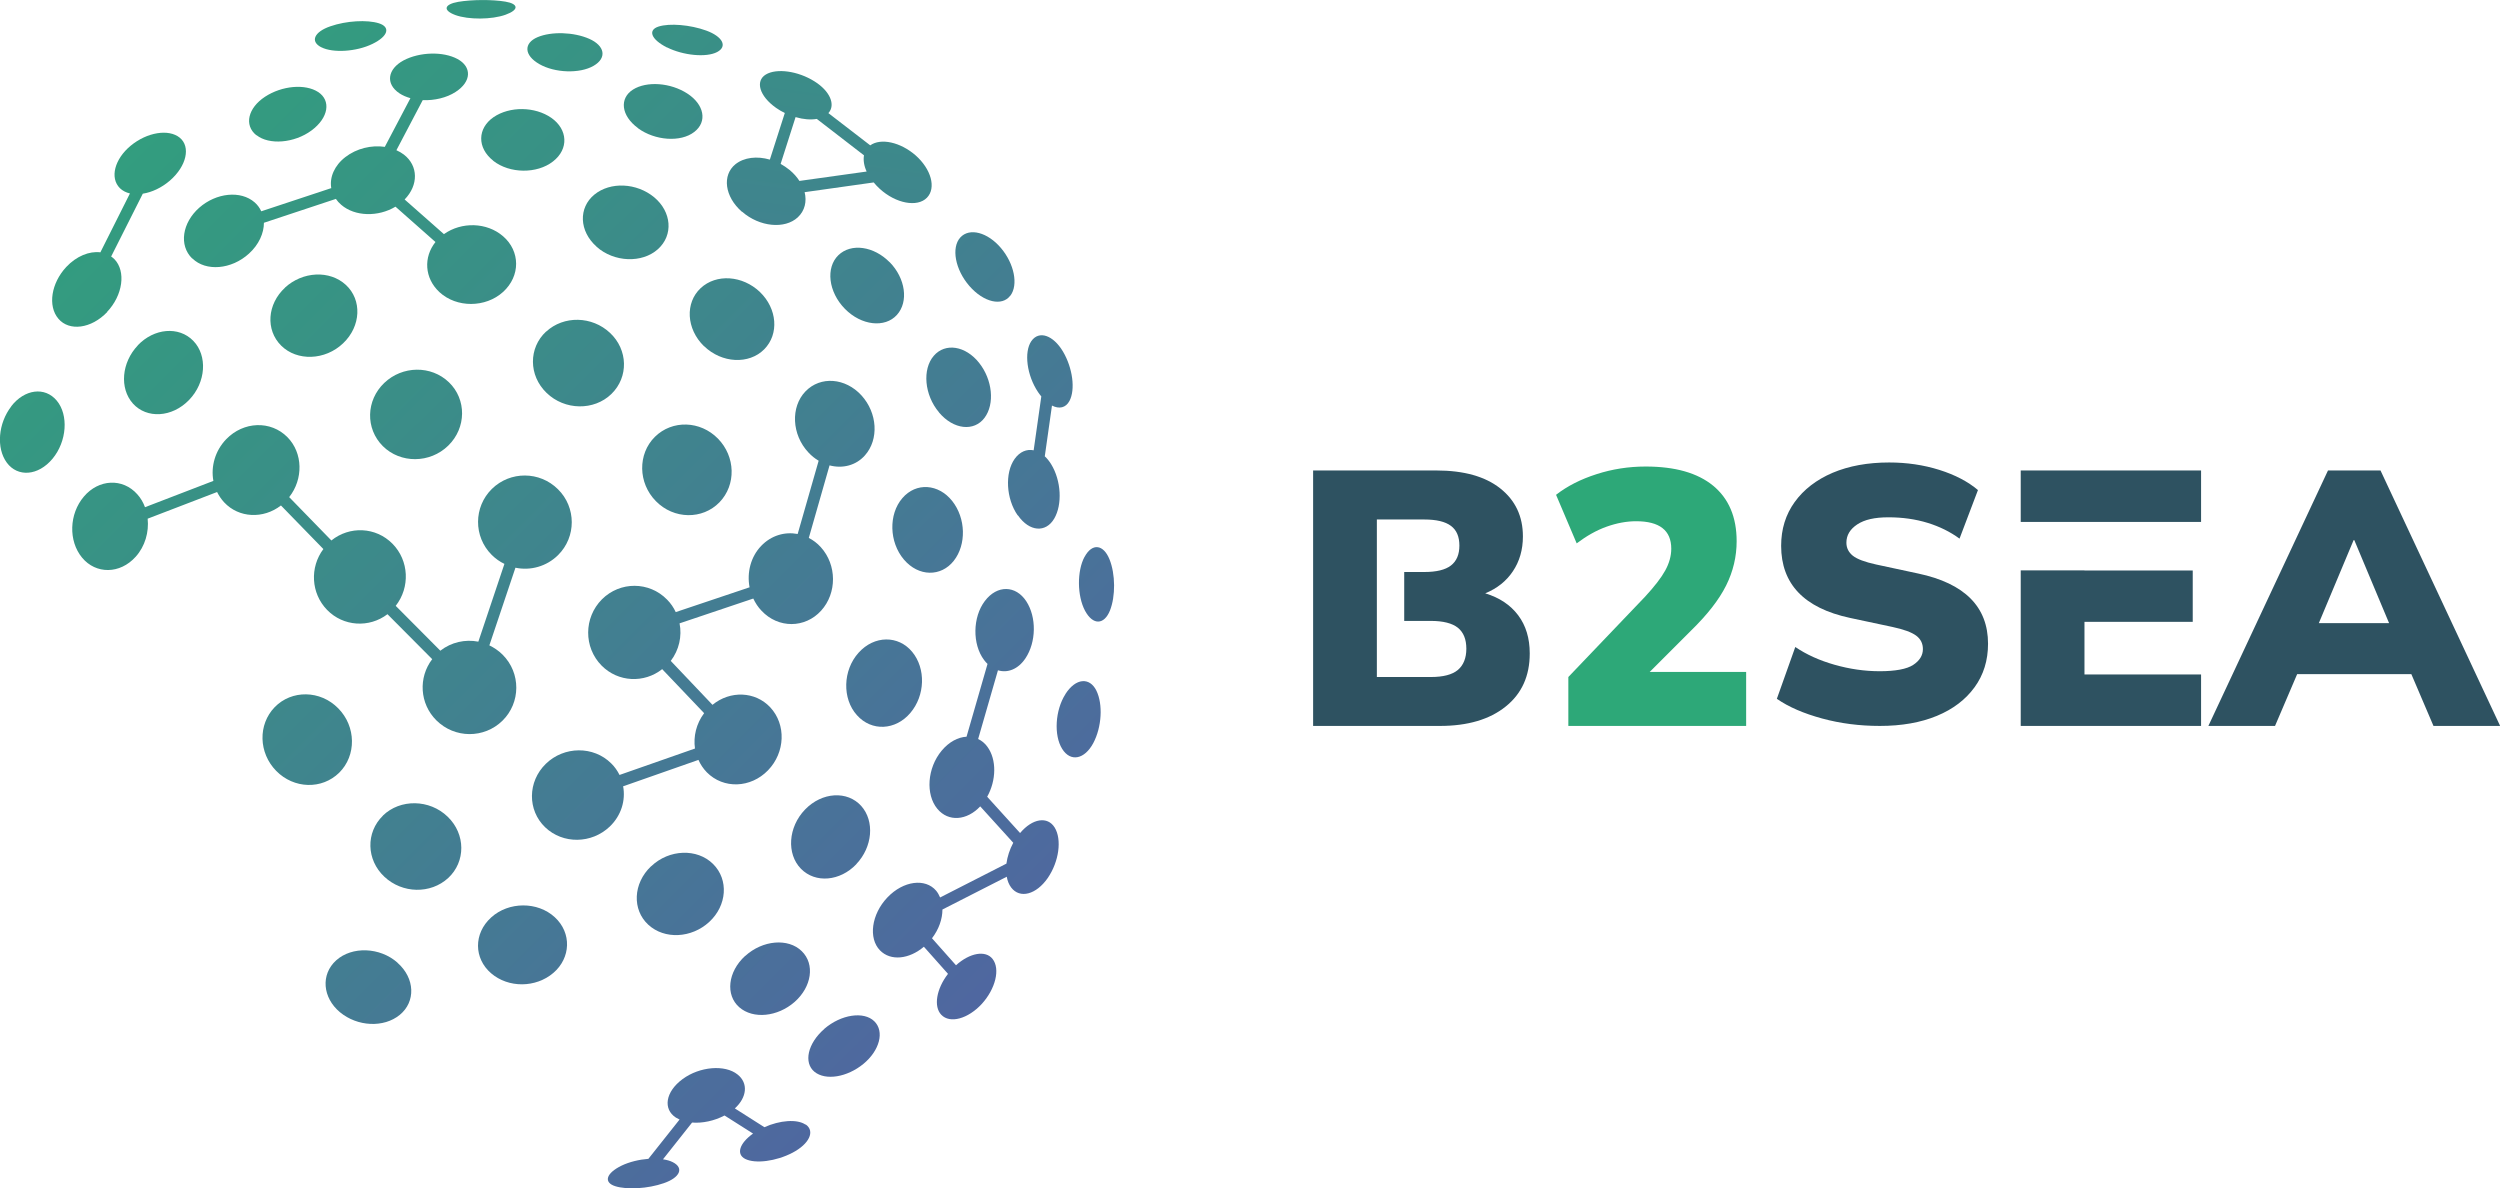 <?xml version="1.0" encoding="UTF-8"?>
<svg id="Layer_2" data-name="Layer 2" xmlns="http://www.w3.org/2000/svg" xmlns:xlink="http://www.w3.org/1999/xlink" viewBox="0 0 215.69 102.53">
  <defs>
    <style>
      .cls-1 {
        fill: url(#linear-gradient);
      }

      .cls-2 {
        fill: #2e5261;
      }

      .cls-3 {
        fill: #2da878;
      }

      .cls-4 {
        fill: url(#linear-gradient-8);
      }

      .cls-5 {
        fill: url(#linear-gradient-9);
      }

      .cls-6 {
        fill: url(#linear-gradient-3);
      }

      .cls-7 {
        fill: url(#linear-gradient-4);
      }

      .cls-8 {
        fill: url(#linear-gradient-2);
      }

      .cls-9 {
        fill: url(#linear-gradient-6);
      }

      .cls-10 {
        fill: url(#linear-gradient-7);
      }

      .cls-11 {
        fill: url(#linear-gradient-5);
      }

      .cls-12 {
        fill: url(#linear-gradient-14);
      }

      .cls-13 {
        fill: url(#linear-gradient-18);
      }

      .cls-14 {
        fill: url(#linear-gradient-22);
      }

      .cls-15 {
        fill: url(#linear-gradient-20);
      }

      .cls-16 {
        fill: url(#linear-gradient-21);
      }

      .cls-17 {
        fill: url(#linear-gradient-23);
      }

      .cls-18 {
        fill: url(#linear-gradient-15);
      }

      .cls-19 {
        fill: url(#linear-gradient-19);
      }

      .cls-20 {
        fill: url(#linear-gradient-16);
      }

      .cls-21 {
        fill: url(#linear-gradient-17);
      }

      .cls-22 {
        fill: url(#linear-gradient-13);
      }

      .cls-23 {
        fill: url(#linear-gradient-12);
      }

      .cls-24 {
        fill: url(#linear-gradient-10);
      }

      .cls-25 {
        fill: url(#linear-gradient-11);
      }

      .cls-26 {
        fill: url(#linear-gradient-27);
      }

      .cls-27 {
        fill: url(#linear-gradient-24);
      }

      .cls-28 {
        fill: url(#linear-gradient-26);
      }

      .cls-29 {
        fill: url(#linear-gradient-38);
      }

      .cls-30 {
        fill: url(#linear-gradient-35);
      }

      .cls-31 {
        fill: url(#linear-gradient-37);
      }

      .cls-32 {
        fill: url(#linear-gradient-34);
      }

      .cls-33 {
        fill: url(#linear-gradient-36);
      }

      .cls-34 {
        fill: url(#linear-gradient-25);
      }

      .cls-35 {
        fill: url(#linear-gradient-28);
      }

      .cls-36 {
        fill: url(#linear-gradient-29);
      }

      .cls-37 {
        fill: url(#linear-gradient-33);
      }

      .cls-38 {
        fill: url(#linear-gradient-30);
      }

      .cls-39 {
        fill: url(#linear-gradient-32);
      }

      .cls-40 {
        fill: url(#linear-gradient-31);
      }
    </style>
    <linearGradient id="linear-gradient" x1="-29.93" y1="-60.58" x2="77.01" y2="46.35" gradientTransform="translate(56.33 24.95) rotate(.14)" gradientUnits="userSpaceOnUse">
      <stop offset="0" stop-color="#2da878"/>
      <stop offset=".34" stop-color="#399086"/>
      <stop offset="1" stop-color="#565aa8"/>
    </linearGradient>
    <linearGradient id="linear-gradient-2" x1="-38.74" y1="-51.77" x2="68.2" y2="55.16" xlink:href="#linear-gradient"/>
    <linearGradient id="linear-gradient-3" x1="-36.25" y1="-54.26" x2="70.68" y2="52.67" xlink:href="#linear-gradient"/>
    <linearGradient id="linear-gradient-4" x1="-35.82" y1="-54.69" x2="71.11" y2="52.25" xlink:href="#linear-gradient"/>
    <linearGradient id="linear-gradient-5" x1="-45.33" y1="-45.18" x2="61.6" y2="61.76" xlink:href="#linear-gradient"/>
    <linearGradient id="linear-gradient-6" x1="-43.73" y1="-46.78" x2="63.21" y2="60.15" xlink:href="#linear-gradient"/>
    <linearGradient id="linear-gradient-7" x1="-52.21" y1="-38.3" x2="54.73" y2="68.63" xlink:href="#linear-gradient"/>
    <linearGradient id="linear-gradient-8" x1="-61.14" y1="-29.37" x2="45.8" y2="77.56" xlink:href="#linear-gradient"/>
    <linearGradient id="linear-gradient-9" x1="-69.57" y1="-20.94" x2="37.37" y2="85.99" xlink:href="#linear-gradient"/>
    <linearGradient id="linear-gradient-10" x1="-69.86" y1="-20.65" x2="37.07" y2="86.29" xlink:href="#linear-gradient"/>
    <linearGradient id="linear-gradient-11" x1="-70.1" y1="-20.41" x2="36.83" y2="86.52" xlink:href="#linear-gradient"/>
    <linearGradient id="linear-gradient-12" x1="-79.12" y1="-11.39" x2="27.81" y2="95.54" xlink:href="#linear-gradient"/>
    <linearGradient id="linear-gradient-13" x1="-79.49" y1="-11.02" x2="27.44" y2="95.92" xlink:href="#linear-gradient"/>
    <linearGradient id="linear-gradient-14" x1="-87.59" y1="-2.92" x2="19.34" y2="104.02" xlink:href="#linear-gradient"/>
    <linearGradient id="linear-gradient-15" x1="-32.99" y1="-57.52" x2="73.95" y2="49.41" xlink:href="#linear-gradient"/>
    <linearGradient id="linear-gradient-16" x1="-37.15" y1="-53.36" x2="69.79" y2="53.57" xlink:href="#linear-gradient"/>
    <linearGradient id="linear-gradient-17" x1="-38.83" y1="-51.68" x2="68.11" y2="55.25" xlink:href="#linear-gradient"/>
    <linearGradient id="linear-gradient-18" x1="-40.58" y1="-49.93" x2="66.36" y2="57" xlink:href="#linear-gradient"/>
    <linearGradient id="linear-gradient-19" x1="-43.12" y1="-47.39" x2="63.81" y2="59.55" xlink:href="#linear-gradient"/>
    <linearGradient id="linear-gradient-20" x1="-43.55" y1="-46.96" x2="63.38" y2="59.98" xlink:href="#linear-gradient"/>
    <linearGradient id="linear-gradient-21" x1="-44.45" y1="-46.06" x2="62.49" y2="60.87" xlink:href="#linear-gradient"/>
    <linearGradient id="linear-gradient-22" x1="-47.39" y1="-43.12" x2="59.54" y2="63.82" xlink:href="#linear-gradient"/>
    <linearGradient id="linear-gradient-23" x1="-51.66" y1="-38.85" x2="55.28" y2="68.08" xlink:href="#linear-gradient"/>
    <linearGradient id="linear-gradient-24" x1="-53.49" y1="-37.02" x2="53.45" y2="69.91" xlink:href="#linear-gradient"/>
    <linearGradient id="linear-gradient-25" x1="-60.89" y1="-29.62" x2="46.05" y2="77.31" xlink:href="#linear-gradient"/>
    <linearGradient id="linear-gradient-26" x1="-61.05" y1="-29.46" x2="45.89" y2="77.47" xlink:href="#linear-gradient"/>
    <linearGradient id="linear-gradient-27" x1="-70.01" y1="-20.5" x2="36.93" y2="86.43" xlink:href="#linear-gradient"/>
    <linearGradient id="linear-gradient-28" x1="-79.58" y1="-10.93" x2="27.35" y2="96.01" xlink:href="#linear-gradient"/>
    <linearGradient id="linear-gradient-29" x1="-67.52" y1="-137.02" x2="14.31" y2="-55.19" gradientTransform="translate(10.77 99.9) rotate(52.6)" xlink:href="#linear-gradient"/>
    <linearGradient id="linear-gradient-30" x1="-34.68" y1="-55.83" x2="72.26" y2="51.1" xlink:href="#linear-gradient"/>
    <linearGradient id="linear-gradient-31" x1="-65.72" y1="-24.79" x2="41.21" y2="82.14" xlink:href="#linear-gradient"/>
    <linearGradient id="linear-gradient-32" x1="-80.09" y1="-10.42" x2="26.84" y2="96.52" xlink:href="#linear-gradient"/>
    <linearGradient id="linear-gradient-33" x1="-56.94" y1="-33.57" x2="50" y2="73.36" xlink:href="#linear-gradient"/>
    <linearGradient id="linear-gradient-34" x1="-53.27" y1="-37.24" x2="53.67" y2="69.69" xlink:href="#linear-gradient"/>
    <linearGradient id="linear-gradient-35" x1="-69.74" y1="-20.77" x2="37.2" y2="86.16" xlink:href="#linear-gradient"/>
    <linearGradient id="linear-gradient-36" x1="-53.78" y1="-36.73" x2="53.16" y2="70.2" xlink:href="#linear-gradient"/>
    <linearGradient id="linear-gradient-37" x1="-51.56" y1="-38.95" x2="55.37" y2="67.99" xlink:href="#linear-gradient"/>
    <linearGradient id="linear-gradient-38" x1="-78.25" y1="-12.26" x2="28.69" y2="94.67" xlink:href="#linear-gradient"/>
  </defs>
  <g id="Layer_1-2" data-name="Layer 1">
    <g>
      <g>
        <path class="cls-1" d="m87.17,25.51c.7-.93.34-2.75-.81-4.11-1.15-1.36-2.72-1.78-3.51-.91-.79.87-.45,2.77.79,4.19,1.24,1.42,2.82,1.76,3.52.83Z"/>
        <path class="cls-8" d="m93.57,48.04c-.66,1.22-.64,3.37.04,4.65.69,1.28,1.65,1.22,2.15-.01.49-1.23.48-3.15-.04-4.43-.52-1.28-1.49-1.43-2.15-.2Z"/>
        <path class="cls-6" d="m81.01,35.58c1.26,1.5,3.03,1.67,3.93.47.9-1.2.69-3.29-.47-4.75-1.16-1.46-2.91-1.76-3.91-.6-1,1.16-.81,3.38.45,4.87Z"/>
        <path class="cls-7" d="m76.76,22.63c-1.36-1.39-3.33-1.68-4.43-.61-1.1,1.07-.87,3.16.56,4.62,1.43,1.46,3.46,1.67,4.49.53,1.03-1.14.74-3.16-.62-4.55Z"/>
        <path class="cls-11" d="m91.92,59.89c-.89,1.39-1.01,3.56-.28,4.72.73,1.17,1.94.89,2.68-.49.74-1.39.85-3.36.27-4.54-.58-1.17-1.78-1.09-2.67.3Z"/>
        <path class="cls-9" d="m82.29,48.38c1.1-1.4,1.04-3.67-.14-5.16-1.18-1.48-3.11-1.63-4.3-.24-1.2,1.39-1.14,3.79.13,5.29,1.27,1.5,3.21,1.51,4.31.11Z"/>
        <path class="cls-10" d="m78.54,61.51c1.28-1.5,1.35-3.83.16-5.27-1.19-1.44-3.27-1.44-4.63.08-1.36,1.51-1.42,3.96-.14,5.38,1.27,1.43,3.34,1.31,4.61-.19Z"/>
        <path class="cls-4" d="m73.88,74.55c1.4-1.47,1.6-3.7.42-5.02-1.19-1.32-3.37-1.21-4.84.31-1.47,1.52-1.61,3.83-.36,5.11,1.25,1.28,3.38,1.08,4.78-.39Z"/>
        <path class="cls-5" d="m71.12,88.77c-1.45,1.26-1.8,2.92-.85,3.7.96.78,2.82.47,4.22-.68,1.4-1.15,1.84-2.8.94-3.68-.9-.88-2.86-.6-4.32.66Z"/>
        <path class="cls-24" d="m64.29,82.47c-1.51,1.38-1.71,3.38-.51,4.43,1.2,1.05,3.31.83,4.78-.46,1.47-1.3,1.77-3.25.61-4.38-1.16-1.14-3.37-.96-4.88.42Z"/>
        <path class="cls-25" d="m56.17,74.74c-1.56,1.48-1.64,3.75-.24,5.04,1.4,1.29,3.73,1.17,5.26-.24,1.53-1.41,1.7-3.64.33-5-1.37-1.36-3.79-1.28-5.34.2Z"/>
        <path class="cls-23" d="m42.37,79.16c-1.52,1.38-1.49,3.53,0,4.81,1.49,1.28,3.85,1.27,5.37-.03,1.51-1.29,1.6-3.45.12-4.81-1.48-1.36-3.97-1.35-5.48.02Z"/>
        <path class="cls-22" d="m33.04,70.37c-1.5,1.46-1.43,3.82.12,5.27,1.55,1.46,3.99,1.51,5.51.11,1.51-1.4,1.52-3.78-.05-5.29-1.56-1.51-4.09-1.55-5.59-.09Z"/>
        <path class="cls-12" d="m34.3,83.06c-1.52-1.35-3.93-1.43-5.29-.21-1.36,1.22-1.18,3.23.32,4.48,1.51,1.25,3.78,1.36,5.16.23,1.38-1.13,1.33-3.15-.2-4.5Z"/>
        <path class="cls-18" d="m57.55,4.09c1.4.7,3.39.89,4.32.4.93-.49.46-1.34-.93-1.85-1.4-.51-3.18-.65-4.12-.35-.94.3-.67,1.1.73,1.81Z"/>
        <path class="cls-20" d="m55.04,11.06c1.47,1.08,3.69,1.23,4.85.33,1.17-.89.86-2.38-.59-3.32-1.45-.94-3.5-1.09-4.69-.34-1.18.75-1.04,2.24.43,3.32Z"/>
        <path class="cls-21" d="m46.53,5.53c1.34.77,3.49.84,4.68.15,1.19-.69.96-1.74-.37-2.33-1.34-.59-3.27-.65-4.47-.14-1.19.51-1.18,1.55.16,2.32Z"/>
        <path class="cls-13" d="m39.29,1.3c1.13.41,3.14.4,4.33-.03,1.19-.43,1.11-.94-.02-1.13-1.13-.19-2.88-.18-4.07.02-1.19.21-1.37.72-.24,1.14Z"/>
        <path class="cls-19" d="m60.74,29.86c1.53,1.49,3.88,1.6,5.19.28,1.31-1.32,1.12-3.52-.37-4.95-1.5-1.43-3.76-1.59-5.11-.33-1.35,1.26-1.25,3.51.29,5.01Z"/>
        <path class="cls-15" d="m51.47,21.29c1.52,1.35,3.93,1.43,5.29.21,1.36-1.22,1.18-3.23-.32-4.48-1.51-1.25-3.78-1.36-5.16-.23-1.38,1.13-1.33,3.15.2,4.5Z"/>
        <path class="cls-16" d="m42.55,13.87c1.42,1.12,3.78,1.14,5.16.06,1.39-1.08,1.27-2.77-.14-3.76-1.42-.99-3.6-1.01-4.99-.06-1.39.96-1.44,2.64-.02,3.76Z"/>
        <path class="cls-14" d="m27.73,4.08c1,.51,3.03.38,4.4-.29,1.38-.67,1.57-1.46.56-1.78-1.01-.32-2.82-.22-4.19.26-1.37.47-1.78,1.3-.78,1.81Z"/>
        <path class="cls-17" d="m47.11,28.61c-1.51,1.4-1.52,3.78.05,5.29,1.56,1.51,4.09,1.55,5.59.09,1.5-1.46,1.43-3.82-.12-5.27-1.55-1.46-3.99-1.51-5.51-.11Z"/>
        <path class="cls-27" d="m22.13,11.66c1.09.87,3.26.69,4.74-.4,1.49-1.1,1.7-2.59.58-3.32-1.12-.73-3.13-.55-4.59.41-1.46.96-1.83,2.45-.74,3.32Z"/>
        <path class="cls-34" d="m33.15,33.04c-1.57,1.5-1.64,3.93-.12,5.45,1.52,1.51,4.06,1.5,5.64-.04,1.58-1.54,1.59-4,.06-5.47-1.53-1.47-4.01-1.44-5.58.06Z"/>
        <path class="cls-28" d="m24.59,24.82c-1.53,1.41-1.7,3.64-.33,5,1.37,1.36,3.79,1.28,5.34-.2,1.56-1.48,1.64-3.75.24-5.04-1.4-1.29-3.73-1.17-5.26.24Z"/>
        <path class="cls-26" d="m11.89,29.8c-1.4,1.47-1.6,3.7-.42,5.02,1.19,1.32,3.37,1.21,4.84-.31,1.47-1.52,1.61-3.83.36-5.11-1.25-1.28-3.38-1.08-4.78.39Z"/>
        <path class="cls-35" d="m29.18,61.11c-1.55-1.58-4.02-1.6-5.48-.1-1.46,1.51-1.39,3.95.13,5.5,1.52,1.55,3.94,1.63,5.44.15,1.49-1.48,1.46-3.98-.09-5.55Z"/>
        <path class="cls-36" d="m64.03,18.27c1.5,1.31,3.68,1.52,4.8.48.61-.57.79-1.37.59-2.17l5.96-.84c.15.19.33.37.52.55,1.4,1.28,3.25,1.61,4.07.77.82-.84.37-2.47-.98-3.66-1.31-1.14-3-1.51-3.91-.86l-3.61-2.78c.65-.72.13-1.91-1.2-2.74-1.43-.9-3.27-1.15-4.2-.59-.92.56-.57,1.85.89,2.88.24.17.49.31.75.44l-1.29,4.02c-1.1-.32-2.22-.2-2.97.4-1.16.94-.94,2.79.56,4.1Zm4.63-8.16c.65.19,1.28.24,1.81.15l4.07,3.14c-.07.42,0,.9.23,1.4l-5.8.81c-.21-.33-.49-.65-.84-.94-.25-.2-.51-.38-.78-.53l1.29-4.04Z"/>
        <path class="cls-38" d="m87.82,44.46c1,1.44,2.41,1.51,3.13.29.72-1.22.61-3.28-.26-4.7-.17-.27-.35-.5-.55-.68l.62-4.38c.62.32,1.19.2,1.51-.4.52-.98.28-2.84-.56-4.26-.84-1.41-2.07-1.85-2.73-.9-.65.95-.39,2.96.58,4.4.09.14.19.26.28.37l-.66,4.65c-.59-.12-1.19.11-1.64.74-.86,1.21-.74,3.44.26,4.87Z"/>
        <path class="cls-40" d="m9.23,26.92c1.38-1.45,1.65-3.52.64-4.56-.09-.09-.18-.16-.28-.23l2.73-5.42c.78-.12,1.62-.51,2.34-1.13,1.45-1.26,1.8-2.92.85-3.7-.96-.78-2.82-.47-4.22.68-1.4,1.15-1.84,2.79-.94,3.68.23.22.52.37.86.45l-2.55,5.08c-.95-.12-2.07.33-2.94,1.26-1.3,1.39-1.62,3.37-.68,4.47.93,1.1,2.83.87,4.21-.58Z"/>
        <path class="cls-39" d="m69.5,97.03c-.72-.5-2.22-.38-3.55.22l-2.55-1.62c1.03-.94,1.19-2.17.23-2.93-1.09-.87-3.26-.69-4.74.4-1.49,1.1-1.7,2.59-.58,3.32.1.06.21.12.32.17l-2.69,3.39c-.79.06-1.63.26-2.3.58-1.38.67-1.57,1.46-.56,1.78,1.01.32,2.82.22,4.19-.26,1.37-.47,1.78-1.3.78-1.81-.23-.12-.52-.2-.85-.25l2.51-3.17c.89.07,1.91-.14,2.8-.61l2.46,1.56c-1.19.85-1.47,1.79-.67,2.19.86.43,2.65.21,4.08-.54,1.43-.75,1.97-1.85,1.13-2.44Z"/>
        <path class="cls-37" d="m53.79,67.83l6.47-2.27c.17.39.41.75.72,1.07,1.44,1.46,3.79,1.37,5.28-.17,1.49-1.54,1.58-3.95.19-5.44-1.3-1.38-3.45-1.46-4.98-.21l-3.6-3.79c.72-.94.98-2.13.76-3.24l6.36-2.14c.18.38.41.74.71,1.05,1.45,1.55,3.76,1.52,5.14,0,1.38-1.52,1.37-3.95-.03-5.49-.31-.34-.66-.6-1.03-.79l1.79-6.26c1.12.3,2.28.01,3.05-.86,1.23-1.38,1.08-3.67-.3-5.18-1.38-1.51-3.53-1.69-4.83-.34-1.29,1.34-1.19,3.73.26,5.27.27.29.57.53.88.71l-1.81,6.32c-1.11-.21-2.28.12-3.15,1.03-.91.95-1.24,2.31-1,3.57l-6.37,2.14c-.18-.39-.43-.76-.75-1.08-1.53-1.57-4.05-1.59-5.62-.02-1.57,1.58-1.58,4.14-.03,5.71,1.43,1.45,3.68,1.54,5.23.31l3.62,3.8c-.68.9-.94,2.01-.79,3.05l-6.51,2.28c-.18-.36-.41-.7-.72-1-1.52-1.51-4.06-1.5-5.64.04-1.58,1.54-1.59,4-.06,5.47,1.53,1.47,4.01,1.44,5.58-.06.99-.95,1.38-2.26,1.15-3.48Z"/>
        <path class="cls-32" d="m87.99,71.85l-2.82-3.11c.79-1.41.83-3.2.02-4.31-.22-.31-.5-.53-.8-.67l1.71-5.93c.84.26,1.75-.1,2.37-1.03.94-1.4.97-3.56.07-4.93-.9-1.37-2.5-1.43-3.57-.02-1.06,1.4-1.09,3.73-.07,5.09.09.13.2.24.3.34l-1.81,6.28c-.73.04-1.51.44-2.15,1.21-1.24,1.49-1.4,3.77-.37,5.01.96,1.16,2.56,1.01,3.7-.21l2.85,3.14c-.31.58-.51,1.2-.59,1.8l-5.72,2.92c-.09-.21-.2-.41-.34-.58-.93-1.1-2.83-.87-4.21.58-1.38,1.45-1.65,3.52-.64,4.56.92.95,2.52.77,3.79-.31l2.08,2.34c-1,1.29-1.26,2.82-.58,3.53.75.79,2.31.35,3.5-.94,1.18-1.3,1.6-3.01.93-3.87-.6-.78-1.97-.54-3.16.54l-2.07-2.33c.59-.77.9-1.66.9-2.48l5.55-2.83c.06.36.19.68.38.93.76,1,2.17.6,3.15-.81.98-1.42,1.24-3.34.6-4.37-.61-.98-1.91-.79-2.98.48Z"/>
        <path class="cls-30" d="m43.36,56.48c-.34-.34-.73-.6-1.14-.8l2.25-6.7c1.29.27,2.68-.1,3.68-1.09,1.58-1.57,1.57-4.12-.01-5.68-1.58-1.57-4.12-1.58-5.7-.03-1.58,1.55-1.6,4.11-.02,5.69.33.33.7.59,1.1.78l-2.25,6.71c-1.13-.22-2.33.04-3.28.78l-3.85-3.87c1.25-1.59,1.16-3.9-.28-5.36-1.44-1.46-3.71-1.54-5.27-.28l-3.64-3.74c1.23-1.56,1.19-3.81-.15-5.17-1.44-1.46-3.79-1.37-5.28.17-.96.99-1.34,2.36-1.11,3.6l-5.9,2.27c-.15-.41-.37-.79-.66-1.11-1.27-1.43-3.34-1.31-4.61.19-1.28,1.5-1.35,3.83-.16,5.27,1.19,1.44,3.27,1.44,4.63-.08.81-.9,1.15-2.13,1.03-3.28l5.99-2.3c.16.32.36.62.61.89,1.27,1.36,3.38,1.45,4.9.27l3.66,3.76c-1.18,1.57-1.08,3.81.32,5.25,1.4,1.44,3.64,1.57,5.21.37l3.86,3.88c-1.21,1.58-1.09,3.84.36,5.28,1.58,1.57,4.12,1.58,5.7.03,1.58-1.55,1.6-4.11.02-5.69Z"/>
        <path class="cls-33" d="m16.6,22.3c1.16,1.14,3.37.96,4.88-.42.86-.78,1.29-1.77,1.29-2.66l6.21-2.06c.12.18.27.35.46.51,1.18,1.02,3.19,1.06,4.68.16l3.45,3.05c-1.04,1.3-.96,3.12.35,4.33,1.48,1.36,3.97,1.35,5.48-.02,1.52-1.38,1.49-3.53,0-4.81-1.4-1.21-3.58-1.26-5.1-.18l-3.39-2.99c1.21-1.24,1.18-2.91-.06-3.87-.2-.15-.42-.28-.65-.38l2.27-4.32c1,.04,2.06-.2,2.84-.71,1.39-.9,1.4-2.17.16-2.84-1.24-.67-3.27-.61-4.65.12-1.38.74-1.59,2.02-.36,2.84.27.18.6.32.95.42l-2.21,4.2c-1.14-.17-2.43.13-3.4.88-.95.73-1.38,1.75-1.22,2.68l-6.04,2c-.13-.29-.32-.55-.57-.77-1.2-1.05-3.31-.83-4.78.46-1.47,1.3-1.77,3.25-.61,4.38Z"/>
        <path class="cls-31" d="m56.5,37.69c-1.49,1.48-1.46,3.98.09,5.55,1.55,1.58,4.02,1.6,5.48.1,1.46-1.51,1.39-3.95-.13-5.5-1.52-1.55-3.94-1.63-5.44-.15Z"/>
        <path class="cls-29" d="m.98,35.05c-1.14,1.47-1.32,3.61-.39,4.87.93,1.26,2.7,1.15,3.94-.34,1.24-1.49,1.4-3.77.37-5.01-1.03-1.24-2.79-.99-3.93.48Z"/>
      </g>
      <g>
        <path class="cls-2" d="m162.18,62.63c-1.73,0-3.39-.21-4.97-.64-1.58-.43-2.89-.99-3.91-1.7l1.59-4.47c.96.65,2.08,1.16,3.38,1.53s2.59.56,3.91.56,2.34-.18,2.89-.55c.55-.36.83-.82.83-1.36,0-.48-.19-.87-.58-1.16s-1.07-.54-2.05-.75l-3.66-.78c-3.96-.85-5.94-2.93-5.94-6.22,0-1.44.39-2.7,1.17-3.78s1.87-1.92,3.27-2.52c1.4-.59,3.02-.89,4.88-.89,1.52,0,2.96.21,4.33.64,1.36.43,2.47,1.01,3.33,1.74l-1.59,4.19c-.79-.58-1.71-1.04-2.75-1.36-1.04-.32-2.17-.48-3.38-.48s-2.06.2-2.69.61c-.62.41-.94.93-.94,1.58,0,.46.19.83.56,1.13.37.29,1.04.54,2,.75l3.63.78c4.02.85,6.03,2.88,6.03,6.06,0,1.44-.39,2.69-1.16,3.75s-1.85,1.89-3.25,2.47c-1.4.58-3.04.87-4.94.87Z"/>
        <path class="cls-2" d="m190.53,62.63l10.32-22.04h4.53l10.32,22.04h-5.75l-1.91-4.47h-9.85l-1.91,4.47h-5.75Zm12.53-16.03l-3,7.16h6.06l-3-7.16h-.06Z"/>
        <path class="cls-2" d="m130.98,53.08c-.67-.89-1.62-1.52-2.84-1.89,1.02-.42,1.82-1.05,2.39-1.91.57-.85.86-1.85.86-3,0-1.73-.65-3.11-1.95-4.14-1.3-1.03-3.14-1.55-5.52-1.55h-10.63v22.04h10.94c2.4,0,4.29-.56,5.67-1.67,1.39-1.11,2.08-2.64,2.08-4.58,0-1.31-.33-2.41-1-3.3Zm-5.2,4.72c-.49.41-1.27.61-2.33.61h-4.66v-3.78h0v-5.74h0v-4.07h4.09c1.04,0,1.81.18,2.3.55.49.36.73.93.73,1.7s-.24,1.34-.73,1.72c-.49.38-1.26.56-2.3.56h-1.73v4.22h2.3c1.06,0,1.84.2,2.33.59.49.4.73,1,.73,1.81s-.25,1.42-.73,1.83Z"/>
        <g>
          <polygon class="cls-2" points="179.84 53.65 189.18 53.65 189.18 49.22 179.84 49.22 179.84 49.21 174.34 49.21 174.34 62.63 189.9 62.63 189.9 58.19 179.84 58.19 179.84 53.65"/>
          <polygon class="cls-2" points="174.34 40.59 174.34 45.03 179.84 45.03 179.84 45.03 189.9 45.03 189.9 40.59 174.34 40.59"/>
        </g>
        <path class="cls-3" d="m135.31,62.63v-4.22l6.63-6.94c.81-.88,1.39-1.63,1.73-2.25s.52-1.25.52-1.88c0-1.58-1.01-2.37-3.03-2.37-.83,0-1.68.16-2.55.47-.87.31-1.72.79-2.58,1.44l-1.78-4.19c.96-.75,2.12-1.34,3.49-1.78,1.36-.44,2.78-.66,4.24-.66,2.54,0,4.48.55,5.83,1.66,1.34,1.11,2.02,2.7,2.02,4.78,0,1.33-.3,2.61-.91,3.83s-1.62,2.52-3.03,3.89l-3.56,3.56h8.32v4.66h-15.32Z"/>
      </g>
    </g>
  </g>
</svg>